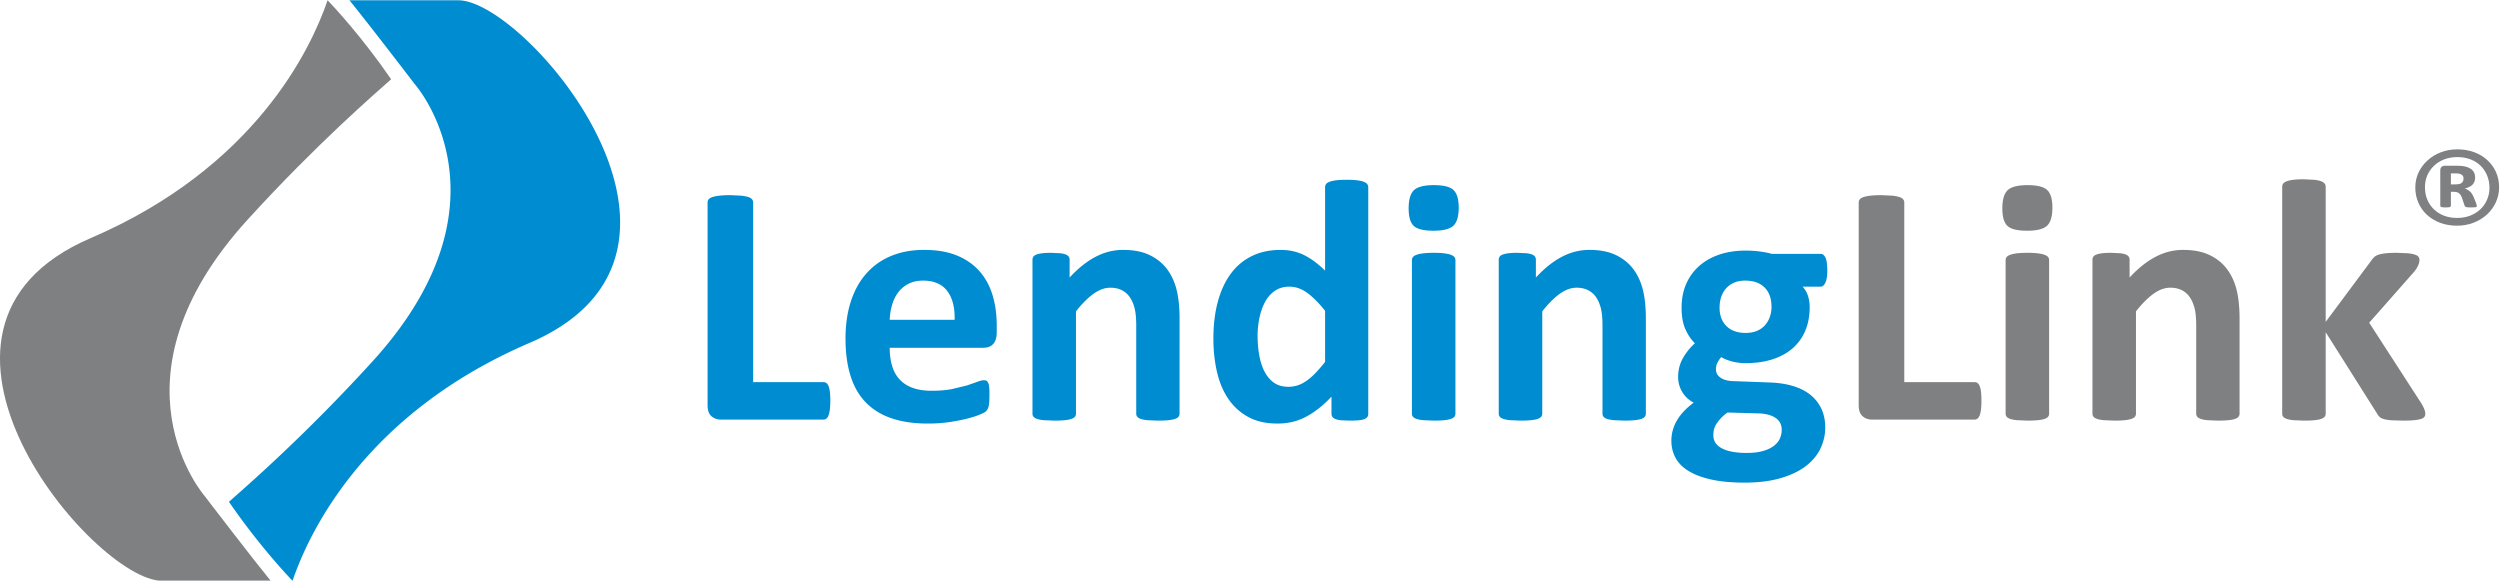 <?xml version="1.0" encoding="UTF-8" standalone="no"?>
<svg
   width="1119.052"
   height="259.9"
   version="1.1"
   id="svg23"
   sodipodi:docname="lendinglink-logo-reg.svg"
   inkscape:version="1.2.2 (732a01da63, 2022-12-09)"
   xmlns:inkscape="http://www.inkscape.org/namespaces/inkscape"
   xmlns:sodipodi="http://sodipodi.sourceforge.net/DTD/sodipodi-0.dtd"
   xmlns="http://www.w3.org/2000/svg"
   xmlns:svg="http://www.w3.org/2000/svg">
  <sodipodi:namedview
     id="namedview25"
     pagecolor="#ffffff"
     bordercolor="#000000"
     borderopacity="0.25"
     inkscape:showpageshadow="2"
     inkscape:pageopacity="0.0"
     inkscape:pagecheckerboard="0"
     inkscape:deskcolor="#d1d1d1"
     showgrid="false"
     inkscape:zoom="1.3949307"
     inkscape:cx="559.88444"
     inkscape:cy="129.75555"
     inkscape:window-width="3840"
     inkscape:window-height="2054"
     inkscape:window-x="5989"
     inkscape:window-y="1223"
     inkscape:window-maximized="1"
     inkscape:current-layer="svg23" />
  <defs
     id="defs5">
    <clipPath
       id="A">
      <path
         d="M0 0h841v595H0z"
         id="path2" />
    </clipPath>
  </defs>
  <g
     clip-path="url(#A)"
     transform="matrix(1.333 0 0 -1.333 -18.315 526.8)"
     id="g17">
    <path
       d="M82.611 228.452s-34.717 39.203 14.301 93.014c23.389 25.68 43.256 42.72 48.175 47.12-9.946 14.47-19.649 24.752-21.145 26.316-.132.132-.184.178-.204.198-5.617-16.431-24.395-56.176-79.59-79.875-70.859-30.418 1.282-115.044 23.904-115.044h5.727 4.128 26.722c-6.077 7.434-20.049 25.701-20.091 25.747z"
       fill="#7e8082"
       id="path7" />
    <g
       fill="#008cd1"
       id="g11">
      <path
         d="M153.102 366.83s34.717-39.203-14.301-93.021c-23.389-25.679-43.256-42.713-48.175-47.12 9.946-14.469 19.649-24.753 21.145-26.309l.204-.205c5.617 16.431 24.395 56.183 79.59 79.876 70.859 30.417-1.282 115.049-23.904 115.049h-5.727-4.128-26.722c6.077-7.44 20.049-25.706 20.091-25.752zM292.56 260.679c0-1.16-.053-2.141-.146-2.929-.099-.796-.245-1.451-.437-1.974-.192-.517-.431-.895-.722-1.127s-.63-.351-1.014-.351h-34.379c-1.272 0-2.345.378-3.219 1.133s-1.299 1.98-1.299 3.678v68.121c0 .385.119.729.37 1.041s.67.563 1.253.755c.576.192 1.358.344 2.345.464.987.112 2.213.172 3.684.172l3.71-.172c.96-.12 1.736-.272 2.319-.464.577-.192.994-.444 1.245-.755s.378-.656.378-1.041v-60.35h23.593a1.68 1.68 0 0 0 1.014-.318c.291-.212.53-.564.722-1.047s.338-1.12.437-1.908c.093-.795.146-1.77.146-2.928m41.74 27.131c.113 4.094-.709 7.307-2.465 9.653-1.763 2.332-4.472 3.504-8.142 3.504-1.855 0-3.472-.35-4.844-1.047s-2.51-1.629-3.418-2.809c-.915-1.179-1.61-2.571-2.087-4.174-.484-1.603-.769-3.313-.842-5.127zm14.145-4.175c0-1.782-.397-3.094-1.192-3.941-.789-.856-1.882-1.28-3.274-1.28h-31.477c0-2.2.258-4.2.782-5.996s1.351-3.326 2.492-4.585c1.139-1.252 2.609-2.211 4.405-2.869s3.949-.986 6.467-.986c2.55 0 4.79.186 6.724.557l5.016 1.212 3.505 1.219c.927.365 1.682.549 2.259.549.351 0 .643-.065.874-.198.232-.139.424-.378.577-.729.152-.344.258-.841.318-1.477s.086-1.438.086-2.405l-.053-2.173c-.04-.603-.1-1.114-.179-1.537s-.192-.782-.344-1.074a4.16 4.16 0 0 0-.61-.841c-.251-.272-.941-.636-2.061-1.1s-2.55-.921-4.286-1.365c-1.742-.444-3.73-.827-5.97-1.16-2.246-.324-4.638-.489-7.188-.489-4.605 0-8.633.576-12.092 1.735s-6.347 2.921-8.666 5.281c-2.319 2.352-4.048 5.334-5.187 8.925-1.14 3.597-1.71 7.804-1.71 12.64 0 4.599.597 8.74 1.796 12.436 1.199 3.684 2.935 6.818 5.221 9.389 2.279 2.57 5.048 4.531 8.314 5.883s6.951 2.027 11.045 2.027c4.326 0 8.03-.636 11.104-1.908 3.068-1.279 5.592-3.048 7.566-5.307 1.968-2.259 3.419-4.936 4.346-8.029s1.392-6.454 1.392-10.085zm61.391-27.363a1.55 1.55 0 0 0-.345-1.013c-.232-.292-.622-.537-1.159-.728-.543-.194-1.285-.339-2.233-.432-.948-.098-2.114-.145-3.505-.145l-3.571.145c-.947.093-1.689.238-2.226.432-.544.191-.927.436-1.159.728-.232.284-.352.623-.352 1.013v29.504c0 2.511-.185 4.485-.55 5.916s-.9 2.656-1.596 3.684a7.06 7.06 0 0 1-2.697 2.372c-1.099.563-2.385.841-3.849.841-1.855 0-3.737-.676-5.625-2.027-1.895-1.352-3.869-3.326-5.917-5.917v-34.373a1.55 1.55 0 0 0-.344-1.013c-.232-.292-.629-.537-1.193-.728-.556-.194-1.298-.339-2.225-.432-.929-.098-2.114-.145-3.538-.145l-3.539.145c-.927.093-1.669.238-2.232.432s-.955.436-1.186.728c-.232.284-.352.623-.352 1.013v51.712c0 .384.1.722.292 1.014s.543.529 1.047.722c.497.192 1.146.338 1.941.437.788.093 1.782.146 2.982.146l3.074-.146c.815-.099 1.438-.245 1.881-.437s.762-.431.961-.722c.192-.292.291-.63.291-1.014v-5.977c2.856 3.095 5.764 5.413 8.72 6.957 2.961 1.551 6.042 2.319 9.248 2.319 3.518 0 6.48-.576 8.898-1.736s4.367-2.736 5.857-4.724c1.485-1.994 2.558-4.319 3.22-6.989.656-2.665.981-5.871.981-9.621zm48.869 34.551c-2.088 2.623-4.088 4.639-5.996 6.029-1.915 1.392-3.916 2.087-6.003 2.087-1.895 0-3.524-.477-4.897-1.424s-2.477-2.213-3.305-3.796c-.835-1.583-1.451-3.352-1.856-5.3a29.58 29.58 0 0 1-.609-6.003c0-2.166.173-4.274.523-6.321s.915-3.876 1.709-5.479 1.843-2.889 3.162-3.856c1.31-.968 2.974-1.444 4.982-1.444 1.007 0 1.98.146 2.928.43.948.292 1.915.763 2.902 1.425.981.655 2.001 1.51 3.041 2.577 1.047 1.059 2.18 2.365 3.419 3.915zm14.496-34.552c0-.43-.1-.781-.292-1.072s-.523-.537-.987-.73-1.093-.324-1.882-.403c-.794-.073-1.769-.113-2.928-.113l-3.014.113c-.776.079-1.406.211-1.881.403-.485.193-.835.438-1.047.73s-.319.642-.319 1.072v5.739c-2.664-2.863-5.459-5.082-8.374-6.666-2.921-1.584-6.155-2.377-9.713-2.377-3.942 0-7.275.76-9.997 2.292-2.731 1.523-4.95 3.577-6.672 6.168-1.716 2.59-2.962 5.618-3.738 9.077s-1.159 7.102-1.159 10.924c0 4.598.49 8.733 1.478 12.41.987 3.67 2.425 6.798 4.32 9.388s4.253 4.578 7.075 5.97 6.063 2.086 9.739 2.086c2.896 0 5.527-.589 7.885-1.762 2.352-1.186 4.691-2.915 7.01-5.194v28.005c0 .385.105.729.317 1.041s.603.569 1.161.782 1.304.377 2.232.496c.928.112 2.106.173 3.538.173s2.61-.061 3.538-.173c.927-.119 1.656-.285 2.199-.496s.928-.471 1.16-.782a1.7 1.7 0 0 0 .351-1.041zm29.272.001c0-.39-.113-.729-.346-1.013-.231-.292-.629-.537-1.192-.728-.556-.194-1.299-.339-2.226-.432-.927-.098-2.113-.145-3.538-.145l-3.538.145c-.927.093-1.669.238-2.232.432s-.954.436-1.187.728a1.56 1.56 0 0 0-.351 1.013v51.592c0 .385.12.729.351 1.014.233.291.623.543 1.187.755s1.305.378 2.232.491c.928.119 2.107.179 3.538.179 1.425 0 2.611-.06 3.538-.179.927-.113 1.67-.279 2.226-.491.563-.212.961-.464 1.192-.755a1.56 1.56 0 0 0 .346-1.014zm1.105 69.216c0-2.935-.602-4.969-1.801-6.089s-3.419-1.676-6.665-1.676c-3.286 0-5.499.537-6.639 1.623-1.14 1.08-1.71 3.028-1.71 5.851 0 2.941.59 4.975 1.77 6.121 1.179 1.133 3.412 1.71 6.698 1.71 3.246 0 5.446-.55 6.605-1.656 1.16-1.1 1.742-3.061 1.742-5.884m62.839-69.216c0-.39-.119-.729-.351-1.013-.232-.292-.616-.537-1.16-.728s-1.285-.339-2.232-.432c-.947-.098-2.114-.145-3.505-.145l-3.565.145c-.947.093-1.689.238-2.233.432s-.928.436-1.158.728c-.233.284-.353.623-.353 1.013v29.504c0 2.511-.177 4.485-.548 5.916s-.896 2.656-1.591 3.684c-.696 1.02-1.597 1.815-2.697 2.372-1.1.563-2.384.841-3.856.841-1.855 0-3.73-.676-5.625-2.027s-3.861-3.326-5.909-5.917v-34.373c0-.39-.119-.729-.351-1.013-.232-.292-.63-.537-1.186-.728-.564-.194-1.306-.339-2.234-.432-.926-.098-2.106-.145-3.537-.145l-3.538.145c-.928.093-1.67.238-2.229.432s-.955.436-1.186.728c-.232.284-.352.623-.352 1.013v51.712c0 .384.099.722.292 1.014s.542.529 1.047.722c.496.192 1.143.338 1.937.437.796.093 1.789.146 2.988.146l3.069-.146c.814-.099 1.443-.245 1.887-.437s.762-.431.955-.722.291-.63.291-1.014v-5.977c2.862 3.095 5.771 5.413 8.726 6.957 2.955 1.551 6.036 2.319 9.242 2.319 3.518 0 6.486-.576 8.904-1.736 2.412-1.159 4.367-2.736 5.851-4.724 1.49-1.994 2.563-4.319 3.22-6.989s.987-5.871.987-9.621zm42.197 35.883c0 2.783-.769 4.942-2.319 6.493-1.544 1.544-3.73 2.319-6.546 2.319-1.431 0-2.69-.245-3.77-.723-1.08-.489-1.981-1.146-2.696-1.974-.716-.835-1.246-1.795-1.597-2.895-.345-1.107-.516-2.252-.516-3.451 0-2.631.768-4.705 2.318-6.236 1.544-1.523 3.69-2.286 6.434-2.286 1.469 0 2.742.232 3.822.696 1.086.464 1.981 1.1 2.697 1.909.715.815 1.258 1.749 1.622 2.815a10.03 10.03 0 0 1 .551 3.333m3.425-41.276c0 1.735-.696 3.074-2.087 4.002s-3.306 1.424-5.744 1.503l-10.375.292c-1.007-.735-1.81-1.445-2.406-2.114-.596-.676-1.08-1.325-1.45-1.948-.364-.616-.61-1.212-.723-1.795a8.89 8.89 0 0 1-.171-1.796c0-1.933.973-3.398 2.928-4.405 1.948-1.008 4.704-1.511 8.254-1.511 2.207 0 4.062.226 5.566.669 1.511.444 2.73 1.033 3.657 1.77s1.584 1.556 1.968 2.464a7.27 7.27 0 0 1 .583 2.869m15.304 53.506c0-1.855-.211-3.226-.642-4.114-.424-.888-.947-1.332-1.563-1.332h-6.089c.854-.927 1.463-1.981 1.828-3.16a12.38 12.38 0 0 0 .55-3.685c0-3.013-.503-5.69-1.503-8.028-1.007-2.34-2.445-4.307-4.32-5.911s-4.135-2.822-6.785-3.65c-2.649-.835-5.592-1.252-8.838-1.252-1.663 0-3.246.205-4.757.609-1.504.411-2.664.882-3.478 1.425a8.43 8.43 0 0 1-1.245-1.802c-.365-.696-.551-1.465-.551-2.319 0-1.119.49-2.034 1.477-2.75s2.366-1.114 4.148-1.193l12.575-.464c2.942-.112 5.559-.529 7.858-1.245s4.234-1.715 5.796-3.014c1.565-1.292 2.764-2.85 3.598-4.664s1.246-3.883 1.246-6.202a16.08 16.08 0 0 0-1.682-7.221c-1.121-2.26-2.803-4.221-5.042-5.884-2.247-1.663-5.055-2.975-8.434-3.941-3.386-.968-7.336-1.453-11.86-1.453-4.406 0-8.162.352-11.277 1.047-3.107.697-5.658 1.663-7.652 2.896-1.987 1.239-3.439 2.717-4.347 4.439-.907 1.716-1.364 3.604-1.364 5.652 0 1.272.165 2.491.497 3.65a13.35 13.35 0 0 0 1.451 3.333c.636 1.065 1.418 2.08 2.345 3.047.928.961 1.988 1.889 3.187 2.783-1.663.888-2.949 2.094-3.856 3.624-.908 1.524-1.358 3.194-1.358 5.009 0 2.278.516 4.359 1.563 6.234 1.041 1.875 2.399 3.565 4.055 5.076-1.352 1.351-2.431 2.974-3.246 4.87-.809 1.887-1.212 4.246-1.212 7.069 0 3.014.529 5.71 1.59 8.089s2.544 4.386 4.438 6.029 4.154 2.895 6.778 3.77c2.63.868 5.532 1.299 8.7 1.299a36.39 36.39 0 0 0 4.664-.285c1.49-.199 2.868-.464 4.146-.816h16.406c.656 0 1.193-.423 1.596-1.272s.609-2.285.609-4.293"
         id="path9" />
    </g>
    <g
       fill="#7e8082"
       id="g15">
      <path
         d="M679.108 260.679c0-1.16-.047-2.141-.146-2.929-.092-.796-.238-1.451-.431-1.974-.198-.517-.437-.895-.729-1.127a1.57 1.57 0 0 0-1.013-.351H642.41c-1.273 0-2.346.378-3.213 1.133s-1.306 1.98-1.306 3.678v68.121c0 .385.126.729.377 1.041s.664.563 1.247.755c.575.192 1.364.344 2.344.464.988.112 2.214.172 3.685.172l3.71-.172c.967-.12 1.736-.272 2.319-.464.576-.192.994-.444 1.245-.755a1.61 1.61 0 0 0 .378-1.041v-60.35h23.593c.383 0 .729-.106 1.013-.318.292-.212.531-.564.729-1.047.193-.483.339-1.12.431-1.908.099-.795.146-1.77.146-2.928m22.725-4.407a1.55 1.55 0 0 0-.344-1.013c-.232-.292-.63-.537-1.192-.728s-1.306-.339-2.234-.432c-.927-.098-2.106-.145-3.531-.145l-3.538.145c-.928.093-1.67.238-2.232.432s-.955.436-1.187.728a1.56 1.56 0 0 0-.35 1.013v51.592c0 .385.119.729.35 1.014.232.291.623.543 1.187.755s1.304.378 2.232.491c.927.119 2.108.179 3.538.179 1.425 0 2.604-.06 3.531-.179.928-.113 1.676-.279 2.234-.491s.96-.464 1.192-.755c.232-.285.344-.629.344-1.014zm1.101 69.216c0-2.935-.597-4.969-1.796-6.089s-3.419-1.676-6.665-1.676c-3.287 0-5.499.537-6.639 1.623-1.14 1.08-1.709 3.028-1.709 5.851 0 2.941.589 4.975 1.769 6.121 1.179 1.133 3.412 1.71 6.691 1.71 3.247 0 5.452-.55 6.612-1.656 1.159-1.1 1.737-3.061 1.737-5.884m62.847-69.216c0-.39-.119-.729-.351-1.013-.232-.292-.616-.537-1.16-.728s-1.285-.339-2.232-.432c-.947-.098-2.113-.145-3.505-.145l-3.565.145c-.947.093-1.689.238-2.232.432s-.928.436-1.159.728a1.55 1.55 0 0 0-.352 1.013v29.504c0 2.511-.178 4.485-.549 5.916s-.895 2.656-1.59 3.684c-.697 1.02-1.598 1.815-2.697 2.372-1.099.563-2.385.841-3.856.841-1.856 0-3.731-.676-5.625-2.027s-3.862-3.326-5.91-5.917v-34.373c0-.39-.119-.729-.351-1.013-.232-.292-.63-.537-1.185-.728-.565-.194-1.306-.339-2.235-.432-.926-.098-2.105-.145-3.537-.145l-3.538.145c-.928.093-1.67.238-2.225.432-.564.191-.962.436-1.194.728-.231.284-.345.623-.345 1.013v51.712c0 .384.094.722.286 1.014.199.291.544.529 1.046.722s1.147.338 1.942.437c.795.093 1.789.146 2.988.146l3.068-.146c.815-.099 1.444-.245 1.887-.437s.763-.431.955-.722.291-.63.291-1.014v-5.977c2.863 3.095 5.771 5.413 8.726 6.957 2.955 1.551 6.036 2.319 9.242 2.319 3.519 0 6.487-.576 8.904-1.736s4.367-2.736 5.851-4.724c1.49-1.994 2.564-4.319 3.22-6.989s.987-5.871.987-9.621zm62.372-.06a1.66 1.66 0 0 0-.318-1.013c-.212-.292-.597-.523-1.16-.696-.556-.173-1.326-.312-2.286-.404-.967-.099-2.225-.146-3.77-.146l-3.856.113c-.987.08-1.795.206-2.431.377-.643.172-1.132.417-1.484.722-.344.312-.656.717-.927 1.22l-17.213 27.25v-27.363c0-.39-.119-.729-.351-1.013-.232-.292-.63-.537-1.186-.729-.564-.193-1.306-.339-2.234-.431-.927-.099-2.105-.146-3.537-.146l-3.538.146c-.928.092-1.67.238-2.226.431-.563.192-.962.437-1.193.729-.231.284-.345.623-.345 1.013v76.232c0 .384.114.735.345 1.04.231.312.63.57 1.193.789.556.205 1.298.371 2.226.49.927.113 2.107.172 3.538.172l3.537-.172c.928-.119 1.67-.285 2.234-.49.556-.219.954-.477 1.186-.789.232-.305.351-.656.351-1.04v-45.391l15.304 20.579a6.47 6.47 0 0 0 1.04 1.219c.385.344.902.616 1.538.808s1.43.338 2.378.437c.948.093 2.153.146 3.624.146l3.624-.146c.981-.099 1.776-.244 2.373-.437.603-.192 1.013-.43 1.245-.722s.351-.649.351-1.073c0-.584-.146-1.199-.437-1.856-.285-.655-.722-1.351-1.306-2.086l-15.126-17.16 17.505-27.072c.464-.775.802-1.444 1.014-2 .212-.563.318-1.074.318-1.538"
         id="path13" />
    </g>
  </g>
  <g
     aria-label="®"
     transform="scale(1.045 .957)"
     id="text21"
     style="font-size:94.016px;fill:#7e8082">
    <path
       d="m 1070.481,87.615 q 0,3.764 -1.423,7.07 -1.377,3.259 -3.81,5.692 -2.433,2.387 -5.738,3.81 -3.305,1.377 -7.069,1.377 -3.902,0 -7.207,-1.331 -3.259,-1.377 -5.646,-3.718 -2.341,-2.387 -3.672,-5.646 -1.331,-3.259 -1.331,-7.161 0,-3.764 1.377,-7.024 1.423,-3.259 3.856,-5.646 2.433,-2.433 5.692,-3.81 3.305,-1.377 7.115,-1.377 3.902,0 7.161,1.331 3.305,1.331 5.646,3.718 2.387,2.341 3.718,5.601 1.331,3.259 1.331,7.115 z m -4.131,0.275 q 0,-3.259 -1.056,-5.922 -1.01,-2.663 -2.846,-4.545 -1.836,-1.928 -4.361,-2.938 -2.525,-1.01 -5.463,-1.01 -3.167,0 -5.738,1.102 -2.525,1.102 -4.361,3.03 -1.836,1.928 -2.846,4.499 -0.964,2.525 -0.964,5.417 0,3.213 1.01,5.876 1.056,2.663 2.892,4.591 1.836,1.882 4.361,2.938 2.525,1.01 5.463,1.01 3.167,0 5.738,-1.102 2.571,-1.148 4.361,-3.03 1.836,-1.928 2.8,-4.453 1.01,-2.571 1.01,-5.463 z m -5.417,8.401 q 0,0.184 -0.092,0.367 -0.046,0.138 -0.321,0.23 -0.276,0.046 -0.78,0.092 -0.505,0.046 -1.377,0.046 -0.78,0 -1.285,-0.046 -0.459,-0.046 -0.78,-0.138 -0.275,-0.138 -0.459,-0.321 -0.138,-0.23 -0.23,-0.597 l -0.964,-3.168 q -0.551,-1.699 -1.331,-2.341 -0.735,-0.689 -2.249,-0.689 h -1.24 v 6.427 q 0,0.505 -0.413,0.689 -0.367,0.184 -1.79,0.184 -1.423,0 -1.882,-0.184 -0.459,-0.184 -0.459,-0.689 V 79.673 q 0,-1.01 0.505,-1.561 0.505,-0.597 1.515,-0.597 h 5.279 q 1.836,0 3.213,0.321 1.423,0.321 2.387,1.01 1.01,0.689 1.515,1.744 0.505,1.01 0.505,2.433 0,2.204 -1.194,3.443 -1.194,1.194 -3.213,1.699 1.102,0.367 2.066,1.239 0.964,0.872 1.653,2.617 l 1.102,2.938 q 0.321,1.056 0.321,1.331 z m -5.692,-12.716 q 0,-0.505 -0.138,-0.964 -0.138,-0.459 -0.551,-0.78 -0.367,-0.367 -1.01,-0.551 -0.643,-0.184 -1.607,-0.184 h -2.112 v 5.141 h 2.02 q 1.928,0 2.663,-0.735 0.735,-0.735 0.735,-1.928 z"
       style="font-family:Calibri"
       id="path862" />
  </g>
</svg>

